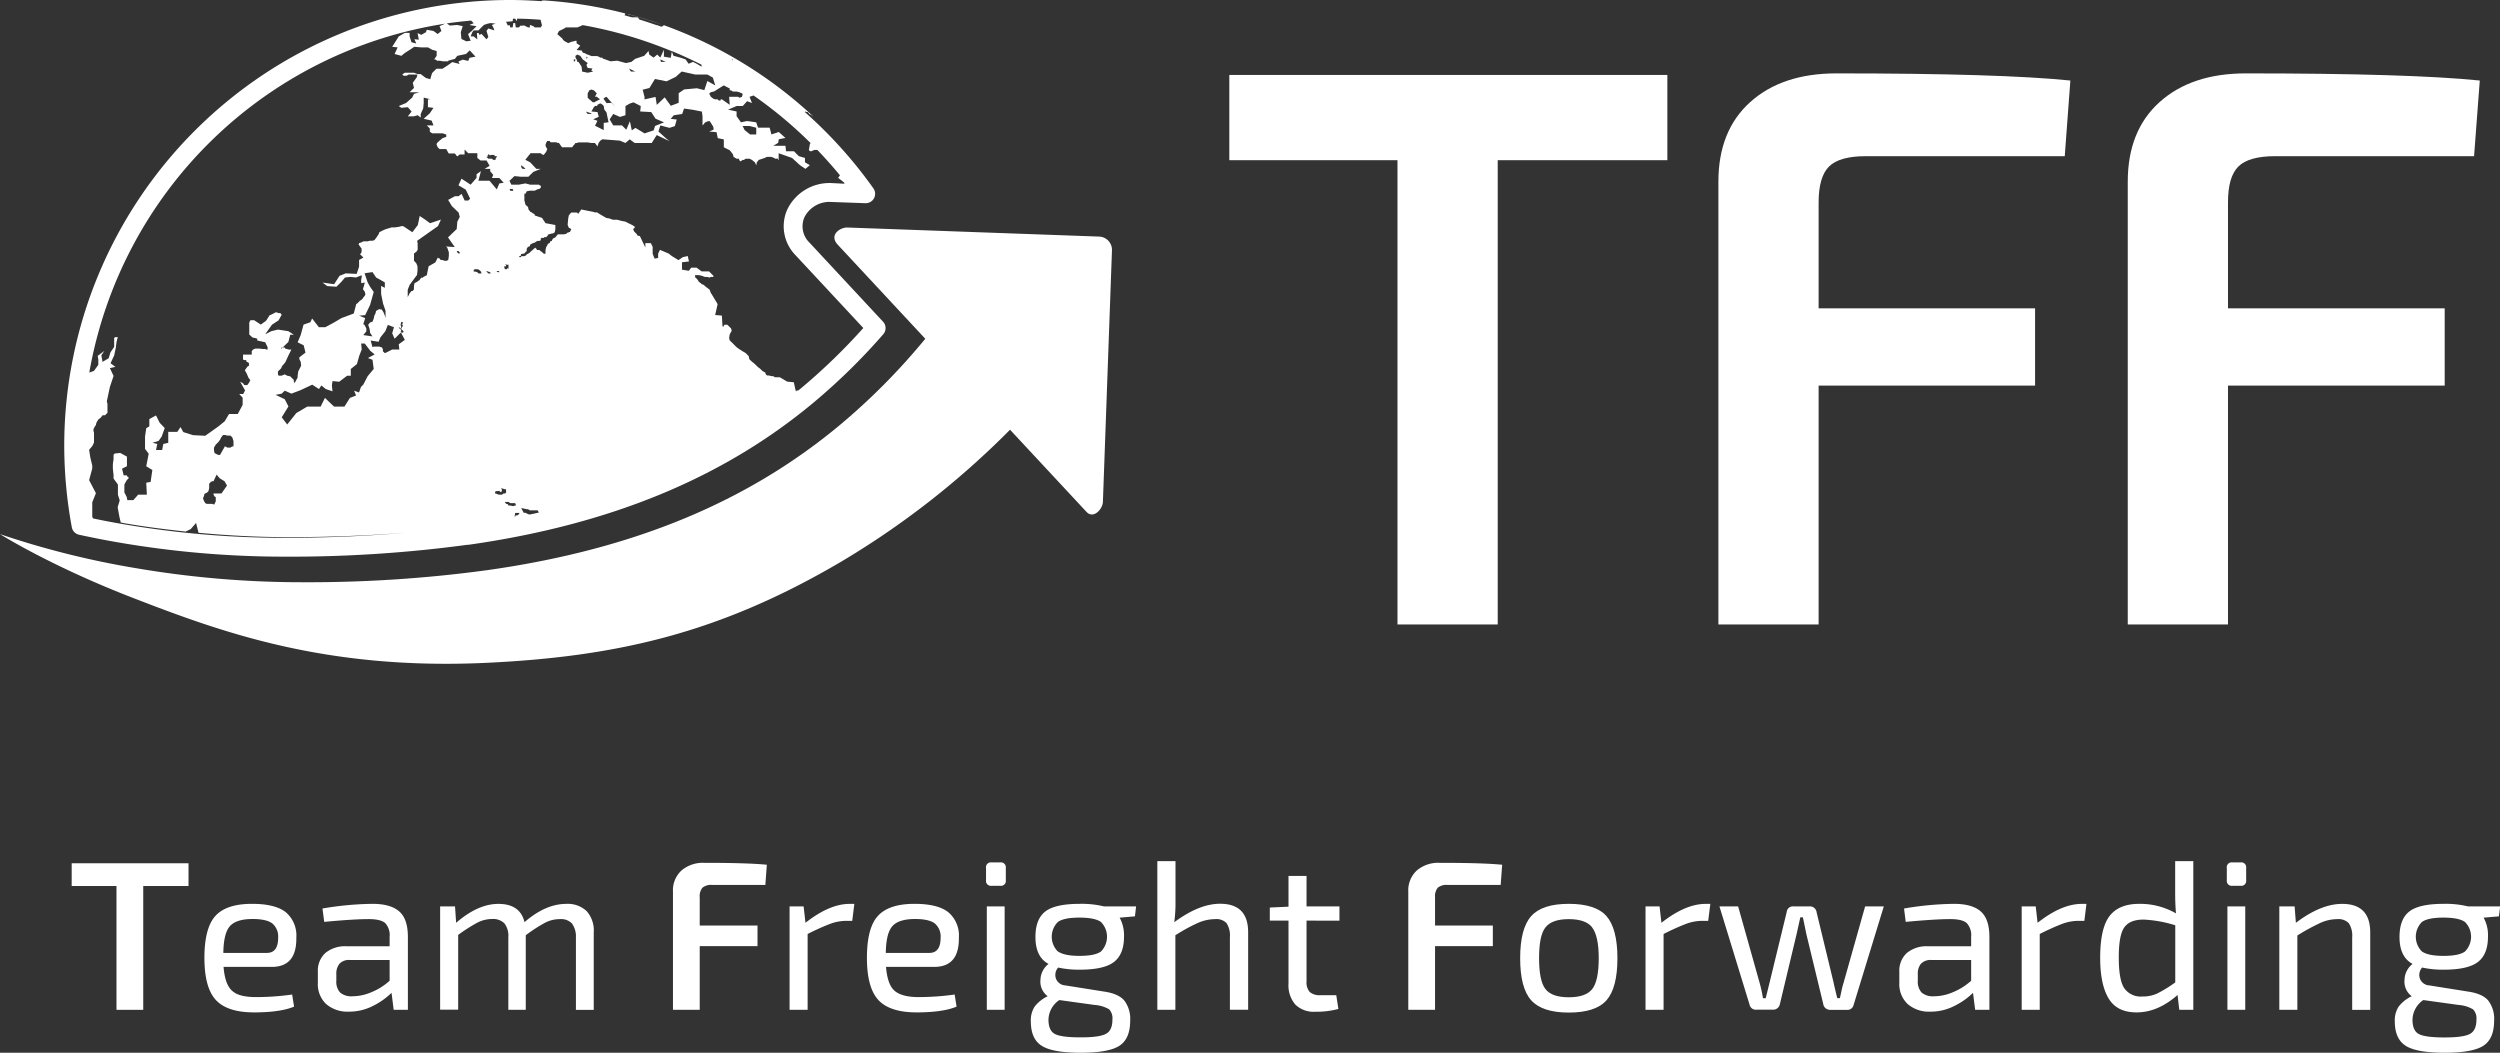 <svg xmlns="http://www.w3.org/2000/svg" viewBox="0 0 573.69 241.58"><rect x="0" y="0" width="573.69" height="241.58" fill="#333333" stroke="none"/><defs><style>.cls-1{fill:#fff;}</style></defs><title>Middel 1</title><g id="Laag_2" data-name="Laag 2"><g id="Laag_1-2" data-name="Laag 1"><path class="cls-1" d="M382.62,36.76H343.69V143.3h-23V36.76H282.1V17.2H382.62Z"/><path class="cls-1" d="M473.81,35.84H428.12c-4,0-6.83.8-8.41,2.38s-2.38,4.32-2.38,8.22V70.75H467V88.48H417.33V143.3h-23V41.69q0-11.7,7.31-18.27t19.73-6.58q37.65,0,53.73,1.64Z"/><path class="cls-1" d="M567.74,35.84H522.05c-4,0-6.82.8-8.41,2.38s-2.37,4.32-2.37,8.22V70.75H561V88.48H511.27V143.3h-23V41.69q0-11.7,7.31-18.27t19.74-6.58q37.65,0,53.73,1.64Z"/><path class="cls-1" d="M43.26,203.32H32.87v28.41H26.73V203.32H16.45V198.1H43.26Z"/><path class="cls-1" d="M62.36,221.88H51.3q.33,4.1,2,5.51c1.1,1,2.94,1.42,5.5,1.42a59.53,59.53,0,0,0,8.24-.59l.44,2.78c-2.11.88-5.19,1.32-9.21,1.32s-7-.95-8.75-2.86-2.61-5.12-2.61-9.67.85-7.79,2.54-9.63,4.48-2.75,8.38-2.75q5.31,0,7.75,1.92A7,7,0,0,1,68,215.16Q68.11,221.88,62.36,221.88Zm-11.11-3.21h10q2.58,0,2.58-3.51a3.93,3.93,0,0,0-1.36-3.27c-.88-.65-2.37-1-4.49-1q-3.75,0-5.21,1.63T51.25,218.67Z"/><path class="cls-1" d="M74.4,211.55,74,208.48a72.41,72.41,0,0,1,11.46-1.07c2.76,0,4.8.57,6.14,1.73s2,3.11,2,5.87v16.72H90.34l-.49-3.9a16.78,16.78,0,0,1-4.26,3,11.9,11.9,0,0,1-5.53,1.32,7.52,7.52,0,0,1-5.2-1.73,6.27,6.27,0,0,1-1.92-4.9V223a5.5,5.5,0,0,1,1.73-4.32,7.07,7.07,0,0,1,4.85-1.53h9.89V215a4.1,4.1,0,0,0-1-3.16c-.68-.62-2-.93-3.8-.93Q81.08,210.92,74.4,211.55Zm2.78,12v1.51a3.62,3.62,0,0,0,.88,2.71,3.92,3.92,0,0,0,2.82.85,11,11,0,0,0,4.22-.88,14.2,14.2,0,0,0,4.31-2.68v-4.77H80.25a3,3,0,0,0-2.36.88A3.56,3.56,0,0,0,77.18,223.54Z"/><path class="cls-1" d="M104.42,208l.25,3.76c3.34-2.9,6.58-4.34,9.69-4.34q5,0,6,4.19,4.83-4.18,9.55-4.19a6.31,6.31,0,0,1,4.71,1.66,6.65,6.65,0,0,1,1.63,4.87v17.79h-4.09V215.11a5.07,5.07,0,0,0-.91-3.19,3.47,3.47,0,0,0-2.8-1,7.36,7.36,0,0,0-3.29.78,34,34,0,0,0-4.51,2.92v17.11h-4V215.11a4.69,4.69,0,0,0-.9-3.22,3.67,3.67,0,0,0-2.81-1,7.4,7.4,0,0,0-3.29.78,36.91,36.91,0,0,0-4.51,2.87v17.16H101V208Z"/><path class="cls-1" d="M175.63,203.07H163.45a3.12,3.12,0,0,0-2.24.63,3,3,0,0,0-.64,2.2v6.48h13.26v4.73H160.57v14.62h-6.14v-27.1a6.2,6.2,0,0,1,1.95-4.87,7.58,7.58,0,0,1,5.26-1.76q10.05,0,14.33.44Z"/><path class="cls-1" d="M196.05,207.41l-.48,3.9H194.2a10.85,10.85,0,0,0-3.73.7,55.06,55.06,0,0,0-5.14,2.32v17.4h-4.14V208h3.22l.43,3.76q5.52-4.35,10.14-4.34Z"/><path class="cls-1" d="M214.38,221.88H203.32c.22,2.73.89,4.57,2,5.51s2.94,1.42,5.51,1.42a59.64,59.64,0,0,0,8.24-.59l.44,2.78c-2.11.88-5.19,1.32-9.21,1.32s-7-.95-8.75-2.86-2.61-5.12-2.61-9.67.84-7.79,2.54-9.63,4.48-2.75,8.38-2.75q5.31,0,7.75,1.92a7,7,0,0,1,2.43,5.83Q220.14,221.88,214.38,221.88Zm-11.11-3.21h10q2.58,0,2.58-3.51a3.93,3.93,0,0,0-1.36-3.27c-.88-.65-2.37-1-4.49-1q-3.75,0-5.21,1.63T203.27,218.67Z"/><path class="cls-1" d="M227.54,197.9h2a1.13,1.13,0,0,1,1.27,1.27V202a1.12,1.12,0,0,1-1.27,1.27h-2a1.12,1.12,0,0,1-1.27-1.27v-2.78A1.13,1.13,0,0,1,227.54,197.9Zm3,33.83h-4.09V208h4.09Z"/><path class="cls-1" d="M260.44,210.28l-3.51.3a8.42,8.42,0,0,1,1,4.38c0,2.67-.76,4.59-2.29,5.78s-4.16,1.78-7.89,1.78a22.56,22.56,0,0,1-4.93-.49,2.56,2.56,0,0,0-.53,2.46,2.43,2.43,0,0,0,2.19,1.64l8.87,1.41q3.31.48,4.66,2.07a7,7,0,0,1,1.34,4.6q0,4.15-2.46,5.76T248,241.58q-6.44,0-8.94-1.59c-1.68-1.05-2.51-2.93-2.51-5.63a5.83,5.83,0,0,1,.87-3.36,8.33,8.33,0,0,1,3-2.39,4.14,4.14,0,0,1-1.66-3.75,4.77,4.77,0,0,1,1.85-3.66q-3-1.6-3-6.19c0-2.73.75-4.68,2.27-5.85s4.15-1.75,7.92-1.75a21.42,21.42,0,0,1,5.5.58h7.41Zm-9.26,20.33-8.09-1.12A5.57,5.57,0,0,0,240.6,234c0,1.66.49,2.75,1.46,3.27s2.94.78,5.9.78,4.83-.27,5.83-.81,1.48-1.62,1.48-3.24a3,3,0,0,0-.75-2.39A7.68,7.68,0,0,0,251.18,230.61Zm-8.39-12.26c1,.67,2.59,1,4.93,1s4-.33,4.92-1a4.82,4.82,0,0,0,0-6.78q-1.39-1-4.95-1c-2.34,0-4,.33-4.93,1a4.78,4.78,0,0,0,0,6.78Z"/><path class="cls-1" d="M269.75,197.61V207a31.83,31.83,0,0,1-.29,4.63q5.75-4.25,10.53-4.24,6.42,0,6.43,6.53v17.79h-4.19V215.11a5.21,5.21,0,0,0-.76-3.26,3.18,3.18,0,0,0-2.61-.93,10,10,0,0,0-4,.88,40.31,40.31,0,0,0-5.14,2.82v17.11h-4.14V197.61Z"/><path class="cls-1" d="M299.82,211.26V225.2a3.32,3.32,0,0,0,.73,2.43,3.45,3.45,0,0,0,2.49.74h3.6l.49,3.16a19.53,19.53,0,0,1-5.36.64,5.94,5.94,0,0,1-4.53-1.66,6.7,6.7,0,0,1-1.56-4.78V211.26h-4.29v-3l4.29-.2V201h4.14v7h7.55v3.27Z"/><path class="cls-1" d="M344.37,203.07H332.19a3.17,3.17,0,0,0-2.25.63,3.09,3.09,0,0,0-.63,2.2v6.48h13.26v4.73H329.31v14.62h-6.14v-27.1a6.2,6.2,0,0,1,1.95-4.87,7.57,7.57,0,0,1,5.26-1.76q10,0,14.33.44Z"/><path class="cls-1" d="M360,207.41c4.09,0,7,.94,8.65,2.82s2.51,5.11,2.51,9.66-.84,7.76-2.51,9.65-4.56,2.82-8.65,2.82-6.94-.94-8.63-2.82-2.53-5.11-2.53-9.65.84-7.77,2.53-9.66S355.91,207.41,360,207.41Zm5.38,5.41q-1.49-1.9-5.38-1.9t-5.36,1.9c-1,1.27-1.46,3.62-1.46,7.07s.48,5.8,1.46,7.07,2.76,1.89,5.36,1.89,4.39-.63,5.38-1.89,1.49-3.63,1.49-7.07S366.34,214.09,365.35,212.82Z"/><path class="cls-1" d="M392.48,207.41l-.49,3.9h-1.37a10.85,10.85,0,0,0-3.73.7,55.06,55.06,0,0,0-5.14,2.32v17.4h-4.14V208h3.22l.43,3.76c3.68-2.9,7.05-4.34,10.14-4.34Z"/><path class="cls-1" d="M432.29,208l-6.92,22.57a1.47,1.47,0,0,1-1.61,1.17H420a1.67,1.67,0,0,1-1.05-.36,1.53,1.53,0,0,1-.56-1l-3.9-16.13c-.09-.46-.22-1.09-.39-1.92s-.29-1.44-.39-1.83h-.58l-.83,3.75-3.85,16.13a1.58,1.58,0,0,1-1.66,1.32h-3.7a1.47,1.47,0,0,1-1.61-1.17L394.57,208h4.29l4.92,17.5a32.5,32.5,0,0,1,.78,3.56h.63l.88-3.56L410,209.31a1.44,1.44,0,0,1,1.56-1.32h3.75a1.54,1.54,0,0,1,1.56,1.37l3.9,16.13c.06.36.2.94.39,1.73s.34,1.41.44,1.83h.63c0-.16.14-.67.32-1.54a20,20,0,0,1,.51-2L428,208Z"/><path class="cls-1" d="M437.32,211.55l-.39-3.07a72.3,72.3,0,0,1,11.45-1.07c2.76,0,4.81.57,6.14,1.73s2,3.11,2,5.87v16.72h-3.27l-.49-3.9a16.43,16.43,0,0,1-4.26,3,11.87,11.87,0,0,1-5.53,1.32,7.48,7.48,0,0,1-5.19-1.73,6.28,6.28,0,0,1-1.93-4.9V223a5.5,5.5,0,0,1,1.73-4.32,7.09,7.09,0,0,1,4.85-1.53h9.9V215a4.07,4.07,0,0,0-1-3.16c-.68-.62-1.94-.93-3.8-.93Q444,210.92,437.32,211.55Zm2.77,12v1.51a3.66,3.66,0,0,0,.88,2.71,3.94,3.94,0,0,0,2.83.85,11,11,0,0,0,4.22-.88,14.2,14.2,0,0,0,4.31-2.68v-4.77h-9.16a3.05,3.05,0,0,0-2.37.88A3.56,3.56,0,0,0,440.09,223.54Z"/><path class="cls-1" d="M478.79,207.41l-.48,3.9h-1.37a10.81,10.81,0,0,0-3.73.7,55.06,55.06,0,0,0-5.14,2.32v17.4h-4.14V208h3.22l.43,3.76c3.68-2.9,7.05-4.34,10.14-4.34Z"/><path class="cls-1" d="M503.31,197.61v34.12h-3.22l-.39-3.41q-4.53,4-9.4,4c-2.93,0-5.05-1-6.36-3.1s-2-5.21-2-9.43q0-6.78,2.15-9.58t6.82-2.8a16.56,16.56,0,0,1,8.43,2.19c-.13-1.43-.19-3-.19-4.68v-7.31Zm-4.14,27.83V212.33a28.79,28.79,0,0,0-7.26-1.31q-3.17,0-4.44,1.8t-1.26,6.92q0,5.12,1.24,7a4.6,4.6,0,0,0,4.21,1.93A7.88,7.88,0,0,0,495,228,30.19,30.19,0,0,0,499.17,225.44Z"/><path class="cls-1" d="M512.23,197.9h1.95a1.12,1.12,0,0,1,1.26,1.27V202a1.12,1.12,0,0,1-1.26,1.27h-1.95A1.12,1.12,0,0,1,511,202v-2.78A1.12,1.12,0,0,1,512.23,197.9Zm3,33.83h-4.09V208h4.09Z"/><path class="cls-1" d="M526.56,208l.29,3.76q5.74-4.35,10.63-4.34,6.42,0,6.43,6.53v17.79h-4.14V215.11a5.2,5.2,0,0,0-.78-3.26,3.28,3.28,0,0,0-2.64-.93,9.52,9.52,0,0,0-3.92.88,48.66,48.66,0,0,0-5.24,2.87v17.06h-4.14V208Z"/><path class="cls-1" d="M573.44,210.28l-3.51.3a8.31,8.31,0,0,1,1,4.38c0,2.67-.76,4.59-2.29,5.78s-4.16,1.78-7.89,1.78a22.43,22.43,0,0,1-4.93-.49,2.57,2.57,0,0,0-.54,2.46,2.44,2.44,0,0,0,2.2,1.64l8.87,1.41q3.31.48,4.65,2.07a6.9,6.9,0,0,1,1.34,4.6q0,4.15-2.46,5.76T561,241.58c-4.28,0-7.27-.53-8.94-1.59s-2.51-2.93-2.51-5.63a5.76,5.76,0,0,1,.88-3.36,8.19,8.19,0,0,1,3-2.39,4.16,4.16,0,0,1-1.65-3.75,4.74,4.74,0,0,1,1.85-3.66c-2-1.07-3-3.13-3-6.19q0-4.09,2.26-5.85t7.92-1.75a21.51,21.51,0,0,1,5.51.58h7.41Zm-9.26,20.33-8.09-1.12a5.59,5.59,0,0,0-2.48,4.53c0,1.66.49,2.75,1.46,3.27s2.94.78,5.89.78,4.84-.27,5.83-.81,1.49-1.62,1.49-3.24a3,3,0,0,0-.76-2.39A7.63,7.63,0,0,0,564.18,230.61Zm-8.38-12.26c.94.67,2.58,1,4.93,1s4-.33,4.92-1a4.8,4.8,0,0,0,0-6.78c-.92-.66-2.58-1-4.94-1s-4,.33-4.93,1a4.78,4.78,0,0,0,0,6.78Z"/><path class="cls-1" d="M202.61,73.79,185.79,55.71a5.22,5.22,0,0,1-1.22-5.8,6.42,6.42,0,0,1,5.71-3.58l8.3.3a2.16,2.16,0,0,0,1.84-3.41,102.8,102.8,0,0,0-15.78-17.55l.32-.09v.14h.43l.29.41.54.29.28.25.13.06a100.16,100.16,0,0,0-34.43-21l.15.12-.56.29-1-.37-.07,0h-.06c-1.31-.45-2.62-.89-3.94-1.29l-.35-.5H145l-1.67-.47.18-.41a99.08,99.08,0,0,0-18.67-3,.88.88,0,0,1-.37,0l-.27.17C121.8.1,119.39,0,117,0A102.35,102.35,0,0,0,14.74,102.23,104,104,0,0,0,16.48,121a2.16,2.16,0,0,0,1.67,1.71c3.25.71,6.18,1.28,9,1.76a224.12,224.12,0,0,0,38.08,3.27,304,304,0,0,0,42-2.72l.24,0c32.49-4.61,58.4-15.28,79.2-32.62a141.51,141.51,0,0,0,16-15.68A2.15,2.15,0,0,0,202.61,73.79ZM167.45,24.05l-1.8-1.26h-.28v.28h-.43l-.26-.28h-.57l-.4-.13-.58-.44-.28-.53-.14-.26h.14l.28-.3h.15l.43-.12h.12l2.24-1.41,1.38.7v.43h.31l.41.28H169l.57.12.69.3.15.11v.15l-.15.53-.41.17h-.28l-.13-.17h-2.12Zm-31.32,3.33,1.27-.57-.29-1.09-1.4-.14.57-1,.27-.27H137l.14-.28.55-.29h.15l.43.29.27.28.13.83.44.56.13.26v.15l.41,1.95-1.11.14v1.65l-2-1,.56-1.13Zm-4.47-17.9-.56.12-.71.3-.55-.3-.41-.24-.3-.3V8.94l-1.24-1.12.4-.71,1.14-.54.41-.28h2.65l.69-.28.52-.25a98.3,98.3,0,0,1,20.49,6l-.28,1.51L152.35,13V11.43l-.83,1.79-.7-.7-.84.7-1-.7-.15-.82-1,1.11-2.08.7-.85.69-1.26.27-2-.54-1.53.14-1.55-.56h-.13l-.27-.29h-.43L137.4,13l-.43-.14h-1.26l-.71-.29-.41-.13-.42-.26H134l-.29-.15-.15-.28v-.14l-1.25-.13.83-1-.83-.55V9.36h-.27Zm.42,4.16-.16.43h-.26v-.43h.42Zm-8-9,.27,1.1v.13l-.27.42H122.7L122.41,6,122,5.87l-.28-.13h-.12v.55h-.42L120.6,6l-.27-.14h-.44L119.6,6V5.74l-.54.55h-.71l-.13-1h-.42l-.16,1h-.54l-.16-.55-.39.13L116.12,5l1.52-.12.08-.6h.48l.45.59,0-.58c1.8,0,3.59.11,5.38.24ZM120.6,38.75h-.71l-.29-.41v-.43l.73.57Zm-2.25,76.84V116h-.13l-.42.13h-.16l-.54-.13h-.42l-.13-.28-.43-.13-.29-.41h.85l.42.27h1.12v.14Zm2.82,2.39-.57-.3h-.42l-.58-1.11,1.28.28h.29l.42.26h1.8l.26.51c-.69.16-1.39.3-2.08.45ZM104.79,57.76l.13-.14h.29l.28.28v.27h-.28l-.29-.27Zm3.92,4.57v-.4l.28-.16h.55l.42.16.42.4.13.42h-.7l-.27-.27-.42-.15h-.41Zm2.94,0v-.14l.84.29.13.27h-.55Zm2.51,50.35h.43l.4.29.16-.29v-.41L115,112l.84.28h.29v.81l-.29.15h-.26l-.42.28h-.71l-.7-.28h-.15V113l.15-.29h.42ZM114,62.33v-.14h.42l.15.14v.15h-.15ZM109.54,9.06l-.83-.7H108l.41-1,.29-.39h1.1l.7-.71.57-.55.84-.28.7-.14,1.12.14-.85.28.3.55.28.71-1.4-.43-.42.54.42,1.4-.42.55-1.14-1.24L110,8l-.15-.41h-.42Zm2.53,26.79h-.15v-.29l.15-.16.28.16.14.29v-.29h1v.29H114V36l-.28.41v.28h-.55l-.3-.28h-.82l-.42-.41ZM108.71,5.32l-1,.42,1.65.27-1.1,1.1-.85.71L108,9.36l-1,.12-1.12-.54-.14-1.55L106.19,6l-1.27-.27-1.68.13-.73-.48c1.85-.28,3.72-.49,5.6-.66Zm7,55.78h.42v-.29h-.29l.29-.14v.14l.15-.14.28.14.13-.14v1.1l-.13-.29-.28.29h-.44l-.13-.55ZM119.06,118l-.28.25h-.43l-.13.29h-.14l.14-.84h1Zm-1.42-74.22h-.54l-.16-.29.16-.14h.54l.16.43ZM152.78,14.2h-1.12l-.14-.56Zm-7,2.22h-1l-.44-.7Zm-10.92-3.2-.29.29V13Zm-2.8-.41.41-.29.69.29.57.83,1.13.83-.29.44.29.68,1.1.13-.27.42.42.28-1.25.27-1.28-.27-.12-1.12-.71-1.1h-.28l-.14-.56-.27-.42Zm3.19,10-.39-.4v-1l.39-.7.44-.16.57.16.69.7-.42.79H137l.14.17.55.4-.55.28-.14.15h-.29l-.13.26H136l-.27-.26Zm.44,3.19v.15h-.83l-.43-.55Zm3.5-2.34-.7-1,.27-.27.43-.17,2.08,2.38-.95-1Zm1.53,2.49,1.55.68,1.26-.39V24.33l1-.57.84-.28,1.67.85-.13,1.25,2.53.14,1,1.52,1.94.84-2.07.83-.3,1-2.1.7-2.08-1.26-.85.56-.43-2.09-.83,1.95-1-1h-2l-.82-1.37Zm10-2.08-.29-1.83-2.53.57v-.57l-.42-1.65,1.55-.4,1.27-2.07,2.65.54,2.09-1,1.39-1.25,3.1.69h2.79l1.26.7.55,1.79-1.81-1-.69,2.09-1.71-.43-2.93.27-1.25.86v2.21l-1.81.69-1.4-1.94ZM161,15.3l-1.14-.67-.83-.43-1,.43-.71-1-1.25-.42-1.53-.41-.42-1.1q3.5,1.44,6.85,3.14Zm7.13-1.66.12.24-.41-.24ZM27.85,120.21c-2.05-.35-4.2-.76-6.49-1.24l-.19-.37v-3.34l.84-2.08-1.56-3,.72-2.66v-.68L20.73,105l-.28-1.78.72-.84.4-.82V99.31l-.14-.56v-.11l.14-.43.44-.7.13-.55.42-.69.57-.44.4-.53h.56l.57-.55v-2.1l-.15-.55.71-3.32.84-2.5-.84-1.8,1.26-.29-1.12-.83.84-1.8.41-1.93v-.16l.15-1.1.27-1h-.55l-.28.15v2.08l-.84,1.24-.43,1.38-1.4.82-.27-1.51.69-1-1.53,1.13.14.82v1.25l-1,1.39-1.07.38A98.15,98.15,0,0,1,102.16,5.43L100.87,6l.42,1.1-.84.71-1-.71-1.53-.27-.16.55L96.67,8l-.84-.41.27,1.52-1-.12.42,1-1.1-.3L94,8.36V7.54H92.9l-1.4.82-.7,1.12L90,10.74l1.25.13-.7,1.52,1.55.42.83-.68,1.12-.7,1-.69,1.54.13H98.2l1,.56,1,.27v1.11l-.57.83h.28l.41.29h.57l.71.14h1.24v-.14l1.55-.42.55-.7,2-.42.85-.83L109.12,13l-1.38.27-.3.71-1.25-.29-1,.43.28.56-1.68-.43-1,.71-1.24.81h-1.4l-1,1-.42,1.41-1-.29L96.53,17h-.7L95,16.69H92.9l-.43.28-.13.14.28.27h.7l.43-.27h2v.27l-.16.43L94.72,19,95,20.17l-1,1h2.24L95,21.54l-.41.85-1.41,1.25-1.67.69.57.41,1.51-.14.86,1-.86,1.09H95l.84-.25.7.53v-.82l.57-1.25.12-1.24V22.39l1.55.4H98.2V24.6l1.27.14L98.63,26l-1.41,1.26,1.83.41.42,1.1H97.94l.69.7v.7l.14.15.42.27h2.39l.83.29v.53l-.83.28-.71.58-.57.54-.12.28.12.4.15.3.42.42h1.54l.55,1h1.41l.55.69.57-.45h1.12V34.31l.83.85h2.1v1.09l.72.57h1.39l.7,1.24-1.15.69h1.29v.55l.7.83-.3.71h1.7l1,1.1-1,.15L114,43.47l-1.67-2h-2.54l.57-2.2-1,.71v.83L108,42.38,105.9,41l-.69,1.52,1.68,1,1,2.07-.43.43h-.83l-.71-1.53-.69.54h-.84l-1.55.84.84,1.4,1.55,1.5.28,1-.57,1.12-.13,1.67-2,1.92,1.55,2.22-2-.14.28.28L103,57.9v.83l-.14.94-.41.18H102l-.42-.18h-.44l-.27-.38h-.15l-.27-.16-.56,1.1-1.53.87-.42,2.06-.84.42v.14h-.43l-.41.55-.56.41-.58.29-.13.68v.72l-.27.4h-.28L94,67.3l-.27.56-.17.3V66.5L94,65.38l1.52-2.07.16-.15.13-1V61.1l-.29-.7L95,59.85V58.17l.55-.41.29-.44V55.8l-.13-.53L97.5,54l3-2.11.69-1.5-2.51.83-1.13-.83-1.24-.83-.43,2.08-1.25,1.65-2.11-1.4h-.4l-.57.16-1,.14h-.7l-1.39.42-.57.25-.85.43-.13.42-.57.85-.41.53-.42.16h-.69l-.42.13h-1l-.54.27-.44.13-.13.3.27.4.42.58v.68l-.12.41-.3.12.84.84-1,.54v1.55l-.55,1.65-2.52-.12-1.41.56-1.25,1.93L74,64.84l1.11.81,2.09.15,1.13-1.12.84-1,1.26-.14,1.27.14L83,63.16v.42l-.12.69v.57L83,65l.42-.13h.29l-.43,1.53.14.13.29.41.14.57-.14.38-.29.3-.14.27-.4.4-.3.15-.27.3-.42.41h-.13l-.58,2.22L78.34,73l-1.68,1-2,1.08H73.17l-1.55-2-.4.87-1.56.54L69,76.89l-.7,1.66,1.39.69.41,1.68L68.69,82v.42L69,83l.11.84-.11.29-.28.55-.28.54-.14,1v.41L67.56,88v-.26l-.14-.15v-.42l-.42-.4-.4-.41-.71-.15-.57-.3-.69.3h-.7l-.15-.3v-.68l.57-.54.15-.16.13-.26v-.13l.84-1,.7-1.53.69-1.39H66.3l-.41-.12L65.47,80l-.15-.27H64.9l-.27.27H64.5l.13-.27h.27l.42-.44.42-.4.43-.41.43-1.67h.82L66.17,76l-2.39-.37L62.26,76l-1.41.72,1.56-2.21,1.52-1,.7-1.26v-.13H64.5l-.15-.28h-.57l-.14-.16h-.42l-.27.16-.54.28-.58.26-.42.69-.28.44-.28.25-1,.72-1.53-1h-.85L57.2,74v2.75l.71.68.69.16.43.13v.41l1.82.41.56,1.13v.54h-.28l-.28-.12H60.3L59.59,80h-1l-.42.15-.4.4v.83h-2v1.12l.28.13h.42l.13.41.42.15.13.28v.41l-.4.29-.28.39-.28.41.41.72.42,1,.42.55-.29.57-.4.55h-.7L55.82,88l-.43-.26-.28-.15,1.13,2-.42.82H54.9l.78.85v1.65l-1.12,2.09h-2l-1,1.68-1.53,1.24-2.94,2.08-2.79-.14-2.24-.71L41.42,98l-.73,1.1H38.61v2.52l-1.14.26-.26,1.39H35.8l.29-1.39L35,101.6l1.4-.43.71-1,.69-1.94L36.63,97l-.83-1.67-1.53.84v1.67l-.71.42-.28,1.94V103l.84,1.12L33.56,107l1.4.85-.4,2.75-1,.16.14,2.76h-2l-1.1,1.25H29.22l-.13-.7L28.54,113v-1.82l.55-1,.41-.41v-.28l-.28-.13-.13-.28h-.71L28,107.55l1.13-.56v-2.21l-1.54-.84-1.26.13-.27.29v1l-.16,1.13v1.1l.16,1.38v.84l1,1.38v2.36l.41,1.25L27,116.42l.41,2.23.3,1.25.9.18c4.64.8,9.32,1.4,14,1.9l1.16-.57L45,120l.55,2.26c6.9.65,13.83,1,20.73,1,9.28,0,18.2-.35,26.67-1-8.8.76-18.09,1.16-27.79,1.16A219.63,219.63,0,0,1,27.85,120.21Zm63.79-40H90L88.43,81h-.16l-.41-.4V80.1l-.28-.42h-.16L87,79.53H85.76l-.28.15-.42-1.54,1.82.29.41-1L88.43,76,89,74.55l1.4.54L90,76.49l.55,1.24,1.39-1.39.16.15L92.9,78,91.5,79Zm-6.16,2.36.28,2.09-1.39,1.67-1,1.93-.54.54-.44,1.26-1.13-.41.45,1.11-1.41.55-1.26,2H76.66l-2.09-2-1,2H70.5L68,94.78l-2.09,2.63-1.26-1.65,1.54-2.49-.85-1.66-2.1-1,1.41-.28.69-.68,1.54.68L69,89.52l2.65-1.25,1.55,1,.55-.82,1,.82,1.55.53-.14-1.35.14-1,1.54.15,1.82-1.38h.84V84.67l1.4-1.12.55-1.94L83,80.22l-.12-1.38h.83l1.26,1.66,1,.83-1.53.83ZM84.92,65.8l-.55-1-.71-2.09,1.82-.27.83,1.24,2,1.12v1.25l-.85-.44v1.83l.44,2.21.57,1.66V73l-.16-.56-.27-.7-.42-.7L87,70.94l-.7.41-.13.56-.28.54-.14.69-.28.69-.56.18-.42.54.29.82.13.67v.3l.56.86-2.11-.31.71-.85v-.67l-.42-.82-.29-.15L83.8,73l-1.41-.56,1.41-.13L84.92,70l.84-3Zm7,8.75.16-.72.4.18-.13.39-.27.15h.4l-.13.4-.27.42v.15l.55.52-.15.3h-.4l-.16-.3h.16v-.11l-.16-.41-.27-.15-.14-.28V75l.41.42.16-.42ZM49.1,113.66l.13.28.28.12v1l-.28.56v.13H49l-.27-.13H47.42l-.28-.14-.29-.42-.27-.69.27-.68v-.15l.14-.28.43-.15.42-.4L48,112v-1l.41-.43.29-.14H49l.71-1.52.7.84,1.11.68.57,1-1.27,1.81H49v.28Zm2.51-11.25-.14.28-.41.7-.56,1h-.42l-.85-.42-.13-.69v-.56l.41-.69.57-.56.42-.56.27-.55.43-.54h.41l.58.14h.68l.43.4.28.84v1.24H53.3l-.43.28h-.68ZM183.87,89.05c-.22.19-.46.36-.68.55h-.41v.23l-.19-.17-.43-1.94-1.53-.15-1.68-1h-1.13l-.41-.26H177l-.57-.15H176l-.28-.3-.13-.39-.57-.29-.56-.54-.55-.42-.71-.7-.69-.56-.56-.54-.14-.7-.7-.71-.7-.4-.84-.54-.57-.42-.83-.84-.72-.7-.13-.54.13-.84.46-.83-.15-.56-.31-.28-.13-.14-.42-.4h-.69l-.14.4h-.27l-.15-2.5-1.54-.13.57-2.5-1.4-2.34-.15-.18-.28-.8-.55-.41-.55-.44-.3-.27-.41-.14-.29-.27-.41-.29-.12-.27-.32-.4-.26-.29h-.13v-.56h.83l.7.15.71.27h.55l.55.14.28-.14h.58v-.27l-1-1H161l-1.14-.85h-1.24l-.56.71-1.56-.26v-1.7L158.1,60l-.28-1.25-1.13.26-1,.68-1.53-.94-.71-.56-2-.85-.42.85v1l-.82.16-.44-1.12V56.64l-.41-.84h-1.27v1l-1.26-2.64h-.13l-.42-.12-.14-.29-.41-.42-.15-.13-.29-.55.29-.42h.15v-.14l-.57-.41-.86-.42-.82-.41-.83-.15-1-.27h-1l-.82-.3-.71-.12-.7-.41-.7-.41-.7-.45h-.56l-.27-.11-2.8-.56-.71,1-.28-.3H131.1l-.3.3-.28.41-.13.68-.13,1.41.26.69.58.29-.3.68h-.28v.13h-.26l-.29.27-.54.15H128l-.56.69-.57.28-.27.57h-.28l-.15.4-.27.13-.29.3v.13l-.27.41-.16.68v.85h-.4l-.29-.27-.13-.14-.27-.14-.3-.3h-.54l-.14-.24-.29-.3-1.13,1-.12.14-.42.27-.29.12-.14.28h-.14l-.27.16h-.73V59h-.41v-.26h.31l.1-.44.73-.12.27-.27v-.14h.14l.14-.14v-.54l.29-.44.42-.14.12-.4.57-.3.42-.13.43-.27.14-.13h.54l.3-.16V54.7l.27-.12h.42l.14-.16h.42l.27-.28.29-.41h.27l.43-.15h.27l.42-.27.15-.68v-1l-2.26-.42L124.38,50l-1.68-.56v-.26l-.29-.15-.42-.3-.28-.11-.43-.56-.11-.56L120.6,47l-.27-1V44.44h.27l.28-.55.71-.13h1.11l.57-.29.54-.14.3-.28v-.41l-.3-.14-.13-.12h-2l-1.11-.29-1.54.29h-1.68l-.44-.88,1.14-1.09,1.52.15h1.68l1.13-1.11,1.7-.7h-1l-1.42-1.51-1.11-.57,1-1.27h.12v-.24h2.4l.27.24.42.16.56-.7.27-.67-.27-.42-.16-.44.16-.54.27-.43h.56l.15.29h1.38l.17.14h.4l.71,1h2.37l.16-.3.13-.14.26-.26.16-.28h.41l.28-.14h2.11l.83.14h.84l.42.54.14.14v.23l.29-.91.41-.54.43-.29h.27l3.78.29,1.26.54,1-.83,1.13.83h3.92L150.7,31l.82.39,2.11,1-.85-.69-1.68-1.52.42-1.4,2.11.56,1.24-.4.42-1.51-1.38-.16.7-.82,1.93-.29.43-1.25,2,.28,2.1.42.14,1.09v2.08l.27-.27.3-.4.68-.3h.42l.28.44.43.69.15.4v.42l-1,.42,1.69.15.28,1.37,1.39.29v1.81l1.38.69.31.4.41.54.14.58.69.41h.57v.28l.28.3H170l.42-.3h.28l.42-.28H172l.56.28.69.57.29.67.13-.67.43-.57,1.27-.42L176,36h1l.71.27.12.14h.71v.28h.14V35.16l3.08,1.09,1.82,1.66,1.25.84,1-.84-1.11-.67v-1l-1.4-.4-1.12-1.13h-1.82l-.14-1.25h-2.79l1.12-.68.14-.83,1.53-.29-1.53-1.37-1.68.56-.42-1.55h-2.66l-.42-1.23-2.1-.3-1.4.3-1-1.41V25.58l-1.95-.42,1.95-.83h1.41l1-1.11,1.12.42L172,22.22l.92-.31a98.32,98.32,0,0,1,13.17,11h-.21l-.26,1.5.26.29h.3l.7-.29h.69c1.79,1.87,3.53,3.81,5.18,5.83l-.42.57,1.39,1.09.07.26L190.62,42h-.31a10.75,10.75,0,0,0-9.69,6.16,9.48,9.48,0,0,0,2,10.47l15.49,16.64A137.44,137.44,0,0,1,183.87,89.05ZM170.41,28.91H172l1.54.4v1.55h-1.4l-1.26-1Z"/><path class="cls-1" d="M144.09,3.22c-.19-.05-.4-.09-.59-.16h0l.59.16Z"/><path class="cls-1" d="M152.19,5.74l-.15,0,.16.06Z"/><path class="cls-1" d="M144.6,3.4c2.52.66,5,1.46,7.44,2.29q-3.9-1.4-7.95-2.46l.28.17Z"/><polygon class="cls-1" points="63.15 81.98 63.28 81.98 63.55 81.71 63.28 81.71 63.15 81.98"/><path class="cls-1" d="M252.19,54.29l-57.71-2.08c-1.69-.06-4.32,1.7-2.24,3.94l20.09,21.59a149.59,149.59,0,0,1-19.55,19.75c-20.5,17.08-46.27,28.47-81.06,33.36v0a304.3,304.3,0,0,1-42.43,2.76,226.88,226.88,0,0,1-38.63-3.32A199.14,199.14,0,0,1,0,122.57s11.59,7.33,30.65,14.69c20.11,7.77,44.06,16.59,81.06,14.84,30.09-1.43,53.5-6.89,81.07-23.06a194.06,194.06,0,0,0,39-30.43l17.54,18.85c1.59,1.71,3.71-.61,3.77-2.29l2.08-57.72A3.05,3.05,0,0,0,252.19,54.29Z"/></g></g></svg>